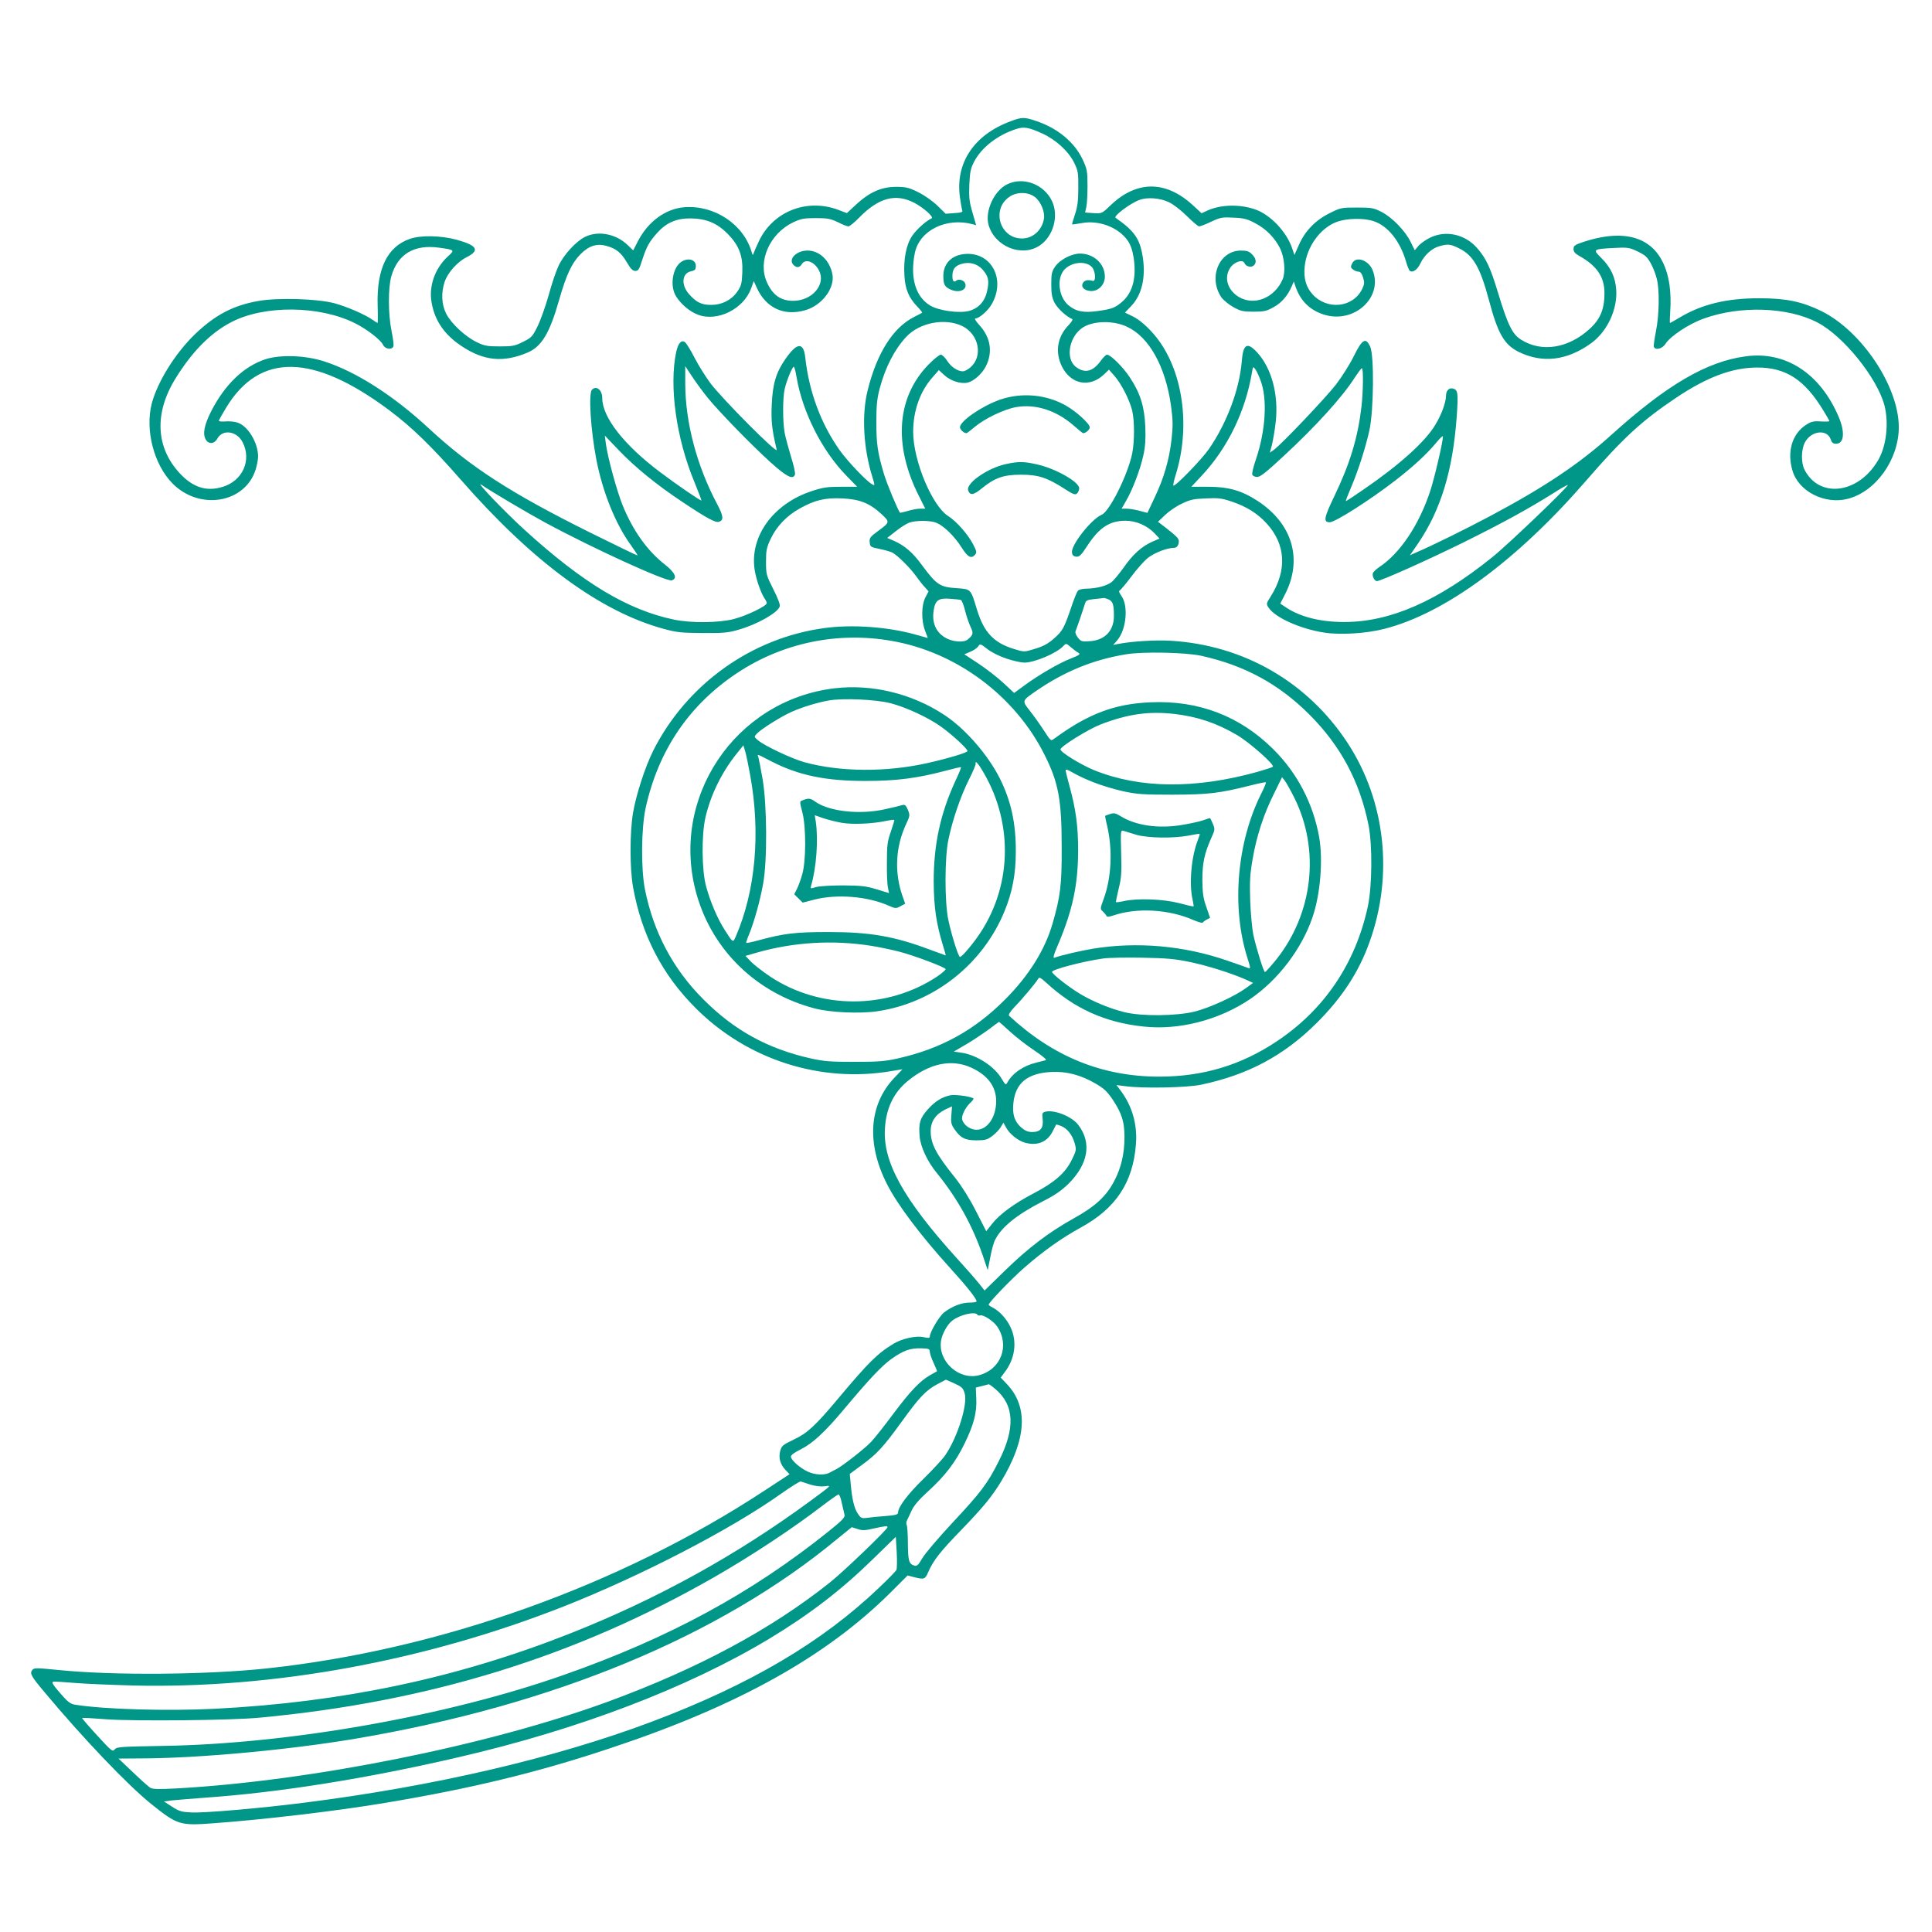<?xml version="1.0" standalone="no"?>
<!DOCTYPE svg PUBLIC "-//W3C//DTD SVG 20010904//EN"
 "http://www.w3.org/TR/2001/REC-SVG-20010904/DTD/svg10.dtd">
<svg version="1.0" xmlns="http://www.w3.org/2000/svg"
 width="1280pt" height="1280pt" viewBox="0 0 1280 1280"
 preserveAspectRatio="xMidYMid meet">
<g transform="translate(0,1280) scale(0.1,-0.1)"
fill="#009688" stroke="none">
<path d="M6694 11996 c-242 -90 -366 -277 -334 -504 5 -38 12 -76 15 -85 5
-12 -4 -16 -52 -19 l-58 -4 -55 54 c-31 30 -85 68 -127 89 -63 31 -81 35 -147
35 -96 0 -175 -35 -263 -116 l-62 -58 -58 22 c-209 78 -434 -12 -526 -210 -14
-30 -29 -64 -33 -75 -6 -19 -7 -18 -14 5 -53 184 -248 313 -447 297 -123 -10
-238 -94 -305 -222 l-33 -64 -35 34 c-77 75 -195 99 -283 56 -60 -29 -141
-117 -176 -191 -16 -33 -46 -121 -66 -196 -21 -74 -54 -167 -74 -207 -33 -67
-40 -74 -96 -102 -54 -27 -69 -30 -155 -30 -84 0 -102 4 -153 29 -76 37 -169
124 -201 188 -31 61 -34 140 -10 211 20 60 84 132 144 162 91 46 73 78 -62
116 -106 29 -240 32 -314 6 -148 -52 -219 -198 -212 -439 2 -65 1 -118 0 -118
-2 0 -17 9 -32 20 -50 36 -173 89 -255 111 -113 30 -373 38 -503 15 -166 -29
-286 -92 -419 -219 -132 -127 -250 -317 -288 -462 -44 -174 14 -401 136 -526
180 -185 486 -133 554 94 8 28 15 65 15 82 0 91 -67 203 -136 225 -19 7 -55
10 -80 8 -24 -2 -44 0 -44 4 0 4 21 42 47 85 222 368 576 363 1082 -15 151
-113 280 -239 471 -457 477 -546 927 -877 1346 -991 87 -24 118 -27 259 -28
138 -1 171 2 238 22 124 35 259 112 273 154 4 12 -12 54 -43 115 -46 92 -48
98 -48 182 0 76 4 94 32 153 39 82 106 152 193 200 99 55 166 71 279 66 116
-5 184 -32 261 -104 57 -54 58 -53 -28 -116 -47 -35 -53 -43 -50 -71 3 -30 6
-32 66 -44 34 -7 72 -18 84 -24 35 -19 116 -99 155 -153 20 -28 47 -63 61 -77
l24 -27 -21 -40 c-27 -53 -28 -153 -2 -221 l18 -48 -86 24 c-181 50 -416 67
-598 42 -484 -65 -913 -372 -1135 -812 -53 -106 -113 -289 -134 -412 -22 -131
-22 -367 0 -492 57 -317 193 -581 416 -803 341 -341 827 -497 1297 -416 l72
12 -53 -56 c-169 -177 -187 -434 -50 -704 69 -137 224 -342 417 -555 112 -123
177 -205 177 -223 0 -5 -21 -8 -47 -8 -52 0 -114 -24 -168 -65 -32 -25 -95
-131 -95 -161 0 -9 -10 -10 -41 -3 -49 11 -142 -9 -198 -43 -108 -65 -166
-123 -370 -366 -149 -178 -203 -228 -293 -270 -71 -34 -79 -40 -89 -75 -12
-47 0 -89 37 -128 l25 -26 -168 -110 c-958 -629 -2150 -1054 -3298 -1177 -397
-42 -1009 -47 -1369 -11 -161 16 -170 16 -183 0 -16 -23 -8 -39 81 -145 252
-302 553 -618 708 -742 173 -139 191 -144 407 -128 334 24 833 83 1146 136
569 95 1012 202 1495 364 837 278 1422 604 1849 1028 l114 114 43 -11 c67 -17
73 -15 94 34 33 76 78 134 220 280 143 148 203 221 264 322 168 280 180 493
36 644 l-40 42 25 34 c70 90 85 204 41 298 -25 55 -72 107 -117 131 -16 8 -29
17 -29 20 0 14 150 170 236 245 128 112 247 196 374 266 233 127 347 299 366
554 10 132 -26 254 -104 357 l-25 33 64 -8 c119 -15 406 -9 499 11 310 66 546
192 766 411 165 165 277 335 348 535 159 442 105 932 -144 1315 -265 406 -689
651 -1175 680 -100 6 -256 -4 -345 -21 l-35 -7 28 32 c60 72 74 229 26 294
-14 19 -18 32 -11 35 6 2 41 44 78 93 37 50 87 106 112 125 44 33 124 64 168
64 21 0 34 17 34 46 0 16 -18 34 -87 88 l-51 39 47 45 c25 24 75 59 111 75 55
27 79 32 160 35 83 4 105 1 173 -22 95 -32 167 -77 227 -142 129 -139 139
-312 28 -487 -29 -46 -30 -48 -13 -73 42 -65 210 -141 368 -165 105 -17 282
-6 400 25 402 103 878 454 1335 981 246 284 369 397 597 550 205 137 370 199
535 200 193 1 318 -81 444 -291 20 -32 36 -61 36 -64 0 -3 -26 -4 -57 -2 -49
3 -64 -1 -98 -23 -92 -60 -127 -178 -89 -304 40 -137 214 -225 365 -186 187
47 339 261 339 475 0 270 -247 639 -515 770 -127 62 -232 84 -410 84 -217 0
-381 -40 -529 -129 -32 -19 -60 -35 -62 -35 -2 0 -1 38 2 84 4 49 2 118 -5
167 -42 291 -246 393 -571 286 -57 -19 -65 -25 -65 -47 0 -18 10 -30 39 -46
117 -66 166 -139 166 -247 0 -104 -27 -171 -97 -235 -141 -130 -320 -159 -456
-72 -58 36 -88 99 -152 310 -51 169 -79 228 -139 297 -81 92 -209 120 -314 67
-28 -14 -62 -38 -75 -54 l-24 -28 -27 55 c-36 74 -123 163 -193 199 -53 27
-67 29 -164 29 -101 0 -108 -1 -181 -38 -93 -46 -163 -118 -203 -211 l-29 -65
-17 49 c-37 105 -140 214 -236 250 -104 39 -238 36 -328 -7 l-34 -16 -62 57
c-178 161 -368 160 -539 -2 -59 -57 -59 -57 -115 -54 l-56 4 8 36 c5 21 8 84
8 142 0 97 -3 110 -32 173 -55 116 -166 208 -310 256 -77 26 -93 26 -169 -3z
m213 -81 c90 -42 173 -118 210 -194 25 -51 28 -66 27 -166 0 -85 -5 -125 -22
-175 -12 -35 -20 -65 -19 -67 2 -1 30 3 64 9 115 21 243 -28 305 -117 19 -28
31 -63 39 -114 19 -130 -6 -228 -75 -289 -48 -42 -71 -50 -166 -63 -93 -13
-145 -2 -195 42 -56 50 -73 155 -35 217 38 62 146 81 193 34 25 -25 30 -99 7
-93 -33 9 -53 5 -64 -12 -17 -26 4 -51 48 -55 51 -4 96 40 96 95 0 85 -73 153
-165 153 -56 0 -134 -41 -165 -87 -22 -32 -25 -48 -25 -117 0 -64 5 -90 23
-124 20 -37 80 -92 115 -105 7 -3 -3 -20 -25 -43 -74 -77 -89 -178 -42 -273
60 -119 185 -142 280 -50 l31 30 38 -43 c46 -54 98 -156 116 -228 16 -68 16
-205 0 -285 -30 -143 -150 -384 -203 -406 -67 -28 -202 -199 -196 -249 2 -18
10 -26 28 -28 21 -2 32 8 75 74 78 119 147 164 252 164 70 0 143 -32 192 -83
l33 -35 -48 -21 c-71 -32 -129 -84 -190 -172 -31 -43 -68 -88 -83 -98 -34 -24
-99 -40 -162 -41 -27 0 -51 -6 -58 -14 -6 -7 -27 -58 -45 -113 -43 -127 -56
-152 -105 -196 -48 -44 -79 -60 -152 -81 -53 -16 -59 -15 -120 4 -135 41 -200
110 -246 260 -42 139 -39 136 -131 143 -115 7 -136 21 -234 153 -61 84 -116
131 -188 162 l-42 18 56 44 c31 25 71 50 89 57 45 16 141 16 182 -1 49 -21
119 -89 165 -162 42 -66 65 -79 91 -48 11 14 9 24 -14 68 -35 67 -110 152
-165 187 -107 68 -232 368 -232 558 0 140 46 269 129 362 l41 47 36 -33 c41
-38 108 -60 154 -50 41 9 96 58 121 107 47 92 33 189 -38 269 -25 27 -39 49
-32 49 27 0 87 53 112 99 93 170 -13 351 -192 327 -81 -11 -131 -66 -131 -143
0 -55 7 -71 41 -88 59 -31 121 -7 103 39 -8 20 -42 30 -58 17 -17 -14 -26 -4
-26 31 0 43 16 65 55 78 55 18 109 4 145 -36 39 -45 45 -74 30 -142 -15 -69
-57 -115 -120 -132 -64 -17 -198 1 -256 35 -98 58 -136 184 -103 349 31 150
209 238 385 190 l21 -6 -24 84 c-21 70 -24 99 -21 183 4 85 8 108 32 154 49
94 155 177 281 217 50 16 81 10 172 -31z m-851 -458 c62 -32 134 -96 116 -104
-34 -14 -100 -73 -129 -116 -39 -58 -58 -154 -51 -263 5 -90 29 -147 86 -206
20 -21 34 -39 31 -40 -2 -2 -25 -14 -51 -27 -141 -70 -249 -241 -310 -489 -40
-161 -28 -383 32 -573 17 -57 17 -58 -1 -48 -37 19 -166 155 -218 229 -123
175 -201 385 -226 612 -11 103 -55 100 -131 -10 -63 -90 -85 -166 -91 -303 -5
-109 1 -164 33 -299 8 -34 -362 338 -440 442 -31 42 -79 118 -105 169 -26 51
-55 97 -64 103 -24 15 -44 -8 -57 -66 -48 -225 0 -571 120 -860 27 -67 49
-123 47 -124 -4 -4 -171 110 -275 189 -239 180 -381 362 -382 489 0 54 -38 86
-68 56 -24 -24 -9 -264 29 -463 42 -216 127 -427 229 -567 27 -38 47 -68 43
-68 -4 0 -142 67 -308 149 -529 263 -795 434 -1075 694 -233 216 -480 374
-690 442 -125 41 -291 47 -391 15 -144 -47 -269 -167 -360 -345 -45 -89 -57
-147 -37 -185 19 -35 57 -33 78 4 35 64 128 51 167 -23 62 -119 1 -257 -133
-297 -106 -32 -194 -4 -281 88 -162 173 -173 402 -28 634 110 177 230 298 366
369 219 115 587 112 824 -8 76 -38 169 -110 183 -142 13 -28 59 -35 68 -10 4
8 -2 54 -12 103 -23 113 -23 286 -1 363 43 147 152 211 317 188 105 -15 104
-15 56 -59 -85 -79 -127 -198 -106 -307 21 -119 86 -212 198 -286 147 -98 276
-111 437 -43 94 40 147 129 210 351 46 162 83 241 139 299 56 57 109 75 173
57 64 -17 98 -44 136 -109 25 -43 39 -57 56 -57 20 0 26 10 45 70 30 92 46
121 100 182 61 68 128 97 221 96 103 -1 176 -31 246 -102 76 -78 102 -146 97
-258 -3 -71 -7 -87 -33 -125 -39 -56 -102 -88 -173 -88 -64 0 -97 16 -145 69
-57 63 -50 142 13 154 25 6 30 11 30 36 0 42 -53 56 -98 25 -57 -40 -75 -160
-33 -227 31 -51 91 -102 145 -122 129 -49 304 38 353 176 l17 47 21 -47 c62
-133 180 -187 321 -146 110 32 196 146 179 238 -18 92 -86 157 -165 157 -74 0
-130 -58 -93 -95 20 -21 41 -19 55 5 24 39 84 17 114 -42 48 -92 -45 -201
-171 -201 -82 0 -136 38 -174 123 -63 139 19 324 176 398 50 23 71 27 148 27
78 0 97 -4 146 -27 31 -16 62 -28 70 -28 8 0 41 27 73 60 128 130 239 160 362
97z m1689 3 c28 -13 81 -54 119 -92 37 -37 74 -68 81 -68 7 0 43 14 79 31 62
29 74 31 149 27 69 -3 92 -9 145 -38 71 -37 130 -98 164 -168 28 -59 36 -155
16 -202 -52 -122 -184 -177 -286 -120 -76 43 -104 125 -65 190 25 44 88 66 99
35 8 -20 42 -29 59 -15 22 18 18 48 -10 75 -19 20 -34 25 -73 25 -145 0 -219
-178 -130 -310 13 -18 48 -47 78 -64 49 -27 64 -31 135 -31 70 0 87 4 133 30
53 29 93 75 121 140 l13 30 12 -36 c33 -95 98 -157 193 -185 199 -58 388 119
317 296 -27 68 -113 96 -136 44 -11 -22 -10 -28 7 -40 10 -8 27 -14 37 -14 11
0 21 -13 29 -39 10 -33 9 -44 -7 -77 -61 -123 -232 -140 -328 -34 -44 49 -60
107 -52 185 13 129 102 253 210 294 69 26 181 28 249 5 93 -32 173 -132 212
-266 9 -32 21 -60 26 -63 20 -13 51 9 70 51 26 54 76 100 126 113 56 16 74 14
131 -15 93 -46 139 -127 196 -340 59 -223 101 -296 195 -344 158 -79 323 -60
484 57 105 77 173 221 165 351 -5 84 -36 151 -100 214 -57 56 -54 58 83 65 83
5 102 3 144 -16 27 -12 58 -29 68 -39 26 -23 57 -86 73 -147 20 -72 17 -243
-5 -350 -10 -49 -16 -96 -14 -102 10 -26 57 -14 78 20 32 50 154 131 252 166
242 88 559 77 755 -26 172 -90 395 -367 443 -549 30 -117 13 -270 -42 -363
-130 -223 -390 -256 -488 -62 -23 46 -22 130 2 178 40 79 147 93 172 22 7 -22
16 -29 35 -29 54 0 61 77 17 180 -123 287 -352 436 -617 399 -258 -35 -521
-189 -887 -519 -212 -192 -442 -346 -806 -540 -158 -84 -378 -193 -488 -240
l-42 -19 55 80 c150 221 229 481 255 837 11 156 8 178 -22 187 -28 9 -49 -12
-49 -49 -1 -44 -30 -124 -71 -191 -66 -111 -237 -265 -475 -428 -62 -43 -114
-77 -117 -77 -3 0 12 39 33 88 47 110 95 258 123 382 28 130 32 493 5 553 -30
65 -53 51 -112 -69 -24 -49 -76 -131 -115 -182 -72 -92 -361 -396 -411 -432
l-27 -19 14 52 c7 29 19 97 25 152 20 179 -27 355 -122 459 -67 73 -94 58
-103 -59 -16 -187 -99 -408 -217 -579 -50 -72 -226 -253 -236 -243 -3 3 4 36
16 73 106 343 39 733 -162 948 -42 46 -86 81 -121 99 l-54 26 42 44 c70 73 97
189 76 325 -19 120 -55 172 -180 259 -16 11 97 96 157 118 52 20 137 14 197
-15z m-1370 -820 c111 -54 140 -202 53 -275 -16 -14 -38 -25 -49 -25 -35 0
-78 29 -104 70 -14 22 -33 40 -42 40 -10 0 -47 -30 -83 -67 -209 -216 -232
-530 -64 -865 l44 -88 -33 0 c-19 0 -56 -7 -82 -15 -27 -8 -50 -13 -52 -12
-13 14 -87 191 -107 258 -42 141 -50 199 -50 344 0 113 5 156 23 224 37 138
98 257 175 339 88 95 257 127 371 72z m1090 -4 c147 -67 256 -262 293 -522 13
-98 14 -132 4 -223 -15 -136 -51 -259 -112 -387 l-48 -102 -53 14 c-29 8 -68
14 -86 14 l-32 0 28 49 c42 70 97 214 116 304 13 58 16 108 13 190 -6 135 -33
221 -102 326 -47 71 -128 151 -152 151 -7 0 -25 -18 -41 -40 -52 -73 -107 -86
-166 -40 -72 57 -42 208 53 264 71 41 197 43 285 2z m-2779 -468 c78 -96 287
-311 418 -430 109 -98 149 -118 163 -82 3 9 -8 61 -26 117 -17 56 -36 127 -42
157 -14 74 -14 234 0 294 13 56 50 146 60 146 4 0 13 -33 19 -72 40 -230 167
-482 328 -648 l73 -75 -107 0 c-91 0 -120 -4 -195 -29 -255 -84 -412 -301
-377 -523 11 -66 41 -151 65 -187 8 -11 15 -26 15 -32 0 -19 -133 -83 -217
-105 -101 -26 -283 -28 -398 -4 -306 64 -601 241 -989 594 -132 120 -335 332
-286 299 70 -48 301 -184 420 -249 318 -172 806 -395 841 -384 39 13 22 51
-45 104 -118 92 -214 227 -282 396 -38 94 -98 316 -110 405 l-7 54 89 -93
c108 -114 256 -235 429 -349 160 -107 217 -137 239 -129 32 12 29 38 -12 116
-135 253 -212 543 -212 801 l0 114 45 -68 c24 -37 70 -99 101 -138z m3665 113
c47 -122 35 -331 -30 -524 -17 -49 -28 -94 -24 -102 3 -8 17 -15 32 -15 21 0
61 32 176 139 211 195 390 392 471 520 22 33 42 61 47 61 10 0 9 -150 -3 -255
-24 -205 -75 -374 -179 -591 -70 -145 -75 -174 -31 -174 36 0 268 148 436 278
115 89 204 171 266 245 26 32 48 53 48 46 0 -36 -55 -272 -84 -361 -74 -225
-200 -414 -338 -505 -20 -14 -39 -31 -42 -40 -7 -18 10 -53 26 -53 25 0 336
139 573 256 254 126 425 219 594 325 51 33 96 58 98 56 8 -8 -399 -398 -502
-480 -362 -291 -675 -428 -980 -428 -155 0 -289 33 -384 96 l-39 26 34 66
c115 230 46 463 -182 613 -107 70 -194 95 -330 95 l-111 0 70 75 c171 183 289
426 332 685 6 37 8 38 21 20 8 -10 24 -44 35 -74z m-1985 -1456 c6 -2 19 -34
28 -71 9 -37 26 -85 36 -107 21 -42 18 -54 -19 -84 -26 -22 -100 -16 -148 12
-63 37 -90 100 -77 182 10 66 32 82 107 76 34 -2 67 -6 73 -8z m978 4 c29 -13
36 -34 36 -110 0 -97 -59 -160 -158 -167 -55 -4 -60 -2 -81 24 -13 17 -19 34
-15 43 7 16 47 132 62 181 6 22 15 26 62 31 30 3 58 6 62 7 4 1 18 -3 32 -9z
m-1437 -275 c429 -74 818 -364 1013 -754 93 -185 114 -298 114 -615 1 -247 -9
-326 -60 -502 -50 -175 -157 -346 -314 -504 -204 -205 -426 -327 -710 -391
-89 -20 -133 -23 -290 -23 -157 0 -201 3 -290 23 -284 64 -506 186 -710 391
-201 201 -330 444 -387 728 -27 137 -25 406 5 542 85 383 289 682 607 893 301
199 664 275 1022 212z m766 -119 c43 -14 94 -25 113 -25 69 0 216 63 259 110
18 19 18 19 50 -8 17 -15 40 -32 50 -37 15 -9 7 -15 -51 -38 -79 -31 -208
-106 -307 -178 l-68 -50 -72 67 c-40 37 -114 94 -165 128 l-93 61 40 17 c22 9
45 25 52 36 12 18 15 18 63 -20 31 -23 82 -48 129 -63z m1287 20 c287 -64 513
-187 715 -389 208 -208 334 -445 392 -733 26 -134 24 -405 -5 -540 -82 -378
-290 -685 -606 -894 -236 -157 -488 -232 -776 -232 -377 0 -704 133 -995 404
-5 6 8 27 36 57 51 52 143 162 157 187 7 13 15 9 53 -25 185 -171 389 -264
644 -291 234 -26 500 42 706 181 184 124 344 333 415 544 52 151 70 378 44
529 -40 223 -144 424 -304 583 -221 220 -495 325 -814 311 -238 -10 -413 -76
-639 -242 -21 -16 -22 -14 -68 57 -26 40 -68 99 -93 130 -52 67 -54 64 51 136
184 125 372 202 587 237 112 19 395 13 500 -10z m-180 -385 c154 -18 279 -60
414 -139 83 -48 253 -199 239 -211 -4 -4 -51 -19 -103 -34 -411 -114 -778
-111 -1080 11 -85 34 -224 119 -224 138 -1 19 185 134 265 165 181 70 320 89
489 70z m-535 -453 c50 -20 137 -46 195 -59 93 -20 130 -23 330 -23 238 1 306
9 514 61 54 14 100 23 103 21 2 -3 -11 -36 -30 -73 -163 -324 -199 -754 -93
-1089 21 -66 22 -76 8 -69 -9 4 -73 26 -142 50 -287 99 -595 126 -887 79 -84
-14 -218 -45 -256 -60 -13 -6 -8 16 29 101 92 221 126 385 127 609 0 161 -15
273 -58 430 -14 50 -25 96 -25 102 0 8 18 2 48 -16 26 -16 88 -45 137 -64z
m1330 -102 c172 -345 125 -766 -120 -1073 -37 -45 -70 -82 -74 -82 -9 0 -54
145 -77 245 -8 39 -18 140 -21 225 -4 129 -2 175 16 279 26 151 73 297 143
436 l52 106 18 -23 c10 -13 38 -63 63 -113z m-689 -1089 c118 -25 270 -73 368
-116 l48 -22 -48 -35 c-76 -55 -240 -130 -339 -155 -122 -30 -353 -32 -465 -4
-97 24 -208 70 -292 120 -73 43 -188 133 -188 147 0 16 205 70 340 89 36 5
153 7 260 5 161 -3 216 -8 316 -29z m-1195 -460 c39 -36 111 -92 161 -125 51
-34 85 -62 77 -65 -8 -2 -36 -9 -63 -16 -85 -20 -160 -71 -193 -134 -9 -16
-13 -13 -36 26 -48 83 -169 161 -270 174 l-48 7 84 49 c46 27 112 72 148 98
35 27 66 49 68 50 1 0 34 -29 72 -64z m-257 -239 c111 -51 166 -126 166 -224
-1 -105 -58 -188 -130 -188 -41 0 -84 30 -95 66 -8 23 19 79 51 110 13 12 24
26 24 29 0 13 -115 30 -151 24 -57 -11 -104 -40 -152 -94 -52 -58 -62 -92 -54
-180 6 -69 52 -167 114 -242 134 -165 233 -341 303 -543 l34 -100 17 85 c8 47
23 100 33 118 44 85 145 166 315 253 76 38 122 70 168 114 133 132 158 273 67
392 -42 56 -158 102 -217 88 -22 -6 -24 -10 -19 -51 6 -58 -15 -84 -69 -84
-28 0 -47 8 -73 30 -45 40 -60 87 -52 163 14 132 93 197 252 205 101 5 196
-20 296 -79 53 -31 75 -52 111 -106 60 -91 77 -146 77 -246 0 -111 -22 -203
-67 -290 -54 -103 -125 -169 -271 -250 -165 -92 -300 -195 -457 -348 l-132
-129 -34 43 c-18 23 -86 101 -151 172 -354 392 -490 638 -475 860 8 133 58
237 151 313 142 117 290 148 420 89z m-131 -314 c-4 -49 -1 -63 19 -92 41 -60
71 -76 147 -76 59 0 72 4 105 29 21 15 46 42 56 58 l18 30 16 -29 c22 -44 80
-91 128 -104 82 -22 147 5 183 77 11 21 21 41 22 43 1 2 16 -2 33 -9 42 -17
74 -59 90 -114 12 -44 11 -49 -19 -110 -42 -86 -113 -149 -247 -219 -134 -70
-231 -141 -281 -205 l-39 -49 -68 133 c-42 83 -94 165 -138 221 -126 156 -162
225 -162 309 0 63 32 111 96 143 24 11 44 21 45 21 0 0 -1 -26 -4 -57z m172
-1323 c3 -5 11 -7 18 -5 20 8 90 -38 114 -74 84 -125 26 -283 -120 -322 -134
-36 -275 93 -252 230 8 47 43 109 76 133 50 38 150 61 164 38z m-315 -245 c0
-11 11 -44 25 -74 14 -30 24 -55 23 -56 -2 -1 -23 -13 -48 -27 -67 -39 -132
-108 -244 -258 -55 -74 -120 -157 -145 -183 -40 -43 -192 -162 -231 -181 -8
-4 -26 -13 -40 -21 -34 -20 -97 -18 -146 4 -52 23 -114 78 -114 100 0 11 23
28 64 48 80 40 162 116 289 268 167 199 247 284 312 331 80 57 126 73 198 71
50 -1 57 -4 57 -22z m164 -211 c48 -22 57 -30 67 -65 22 -72 -47 -292 -129
-411 -17 -25 -81 -94 -142 -154 -105 -102 -170 -188 -170 -225 0 -13 -16 -18
-82 -23 -46 -3 -101 -9 -123 -12 -37 -5 -42 -2 -62 28 -24 36 -38 96 -47 198
l-6 65 80 59 c102 75 143 120 267 291 116 161 158 204 234 245 30 15 55 29 55
29 1 1 27 -11 58 -25z m272 -38 c125 -107 132 -260 19 -481 -73 -145 -118
-204 -307 -406 -91 -98 -180 -202 -197 -232 -25 -43 -35 -54 -51 -50 -38 10
-44 31 -45 146 0 62 -4 117 -8 124 -4 7 -3 20 2 30 5 10 19 39 31 66 15 32 49
72 107 125 113 102 184 195 243 317 62 127 83 208 78 301 l-3 71 40 10 c22 6
43 11 46 12 3 0 23 -14 45 -33z m-1227 -632 c32 -10 70 -14 94 -11 47 6 52 11
-94 -97 -488 -359 -1018 -652 -1599 -881 -743 -293 -1502 -453 -2345 -496
-317 -16 -737 -4 -928 27 -31 5 -48 18 -99 77 -48 55 -58 73 -45 75 9 2 74 -2
144 -8 71 -6 245 -13 388 -17 933 -21 1933 163 2850 524 514 203 1111 512
1443 749 64 45 122 81 127 79 6 -2 34 -11 64 -21z m208 -121 c7 -32 15 -67 18
-78 5 -17 -13 -37 -107 -112 -507 -407 -1055 -705 -1753 -950 -773 -272 -1813
-456 -2650 -470 -285 -5 -311 -6 -325 -23 -14 -18 -21 -12 -117 93 -56 61
-101 113 -99 115 2 2 77 -2 166 -9 185 -13 824 -7 1010 11 1125 105 2094 405
3012 931 251 144 524 325 723 478 50 38 95 69 100 70 6 1 16 -25 22 -56z m303
-161 c0 -15 -291 -294 -380 -365 -394 -314 -878 -573 -1472 -791 -796 -291
-1968 -526 -2863 -575 -116 -6 -155 -5 -170 5 -11 7 -63 53 -115 103 l-95 90
150 1 c379 1 975 56 1416 130 1313 221 2416 678 3196 1324 l96 78 38 -12 c32
-11 50 -10 106 3 83 18 93 19 93 9z m59 -283 c-4 -9 -56 -62 -115 -118 -378
-361 -856 -643 -1509 -889 -639 -240 -1440 -427 -2305 -536 -283 -36 -653 -68
-740 -64 -66 3 -82 7 -130 38 l-54 35 54 7 c30 3 129 11 220 18 488 34 1067
126 1674 267 798 184 1522 460 2066 788 263 159 472 319 684 526 l151 147 6
-102 c3 -55 2 -108 -2 -117z"/>
<path d="M6669 11577 c-84 -44 -144 -176 -120 -265 40 -147 224 -220 343 -136
87 61 123 193 79 289 -52 115 -195 168 -302 112z m187 -82 c40 -30 69 -101 60
-147 -14 -75 -74 -128 -145 -128 -148 0 -205 195 -82 277 48 33 123 32 167 -2z"/>
<path d="M6625 10152 c-120 -42 -265 -142 -265 -183 0 -15 26 -39 43 -39 3 0
27 18 53 40 69 58 197 119 277 133 129 22 266 -22 381 -123 31 -27 59 -50 62
-50 18 0 44 24 44 39 0 23 -87 103 -155 142 -131 76 -296 91 -440 41z"/>
<path d="M6663 9725 c-120 -26 -263 -126 -249 -173 12 -36 35 -33 89 11 88 72
145 92 262 92 115 0 174 -20 290 -95 54 -35 68 -40 80 -30 8 7 15 23 15 35 0
43 -162 134 -287 160 -82 18 -119 18 -200 0z"/>
<path d="M5530 8240 c-662 -79 -1097 -731 -914 -1368 106 -371 399 -653 781
-753 101 -27 301 -36 414 -19 375 54 701 311 845 665 51 124 74 245 74 391 1
190 -31 337 -107 489 -79 156 -229 328 -366 418 -215 142 -479 206 -727 177z
m370 -99 c104 -27 250 -95 334 -155 73 -52 176 -147 176 -162 0 -10 -129 -49
-263 -79 -274 -62 -580 -60 -817 5 -83 23 -259 106 -305 143 -30 25 -30 25
-11 46 27 30 163 115 231 145 69 31 171 62 245 75 94 17 313 7 410 -18z m-930
-476 c70 -383 36 -766 -95 -1069 -19 -44 -18 -44 -73 42 -48 75 -96 186 -124
290 -29 106 -31 341 -4 457 34 148 107 297 206 421 l45 56 13 -43 c7 -24 21
-93 32 -154z m138 92 c182 -94 360 -131 627 -131 205 0 343 18 535 69 51 14
95 24 97 22 2 -2 -14 -42 -36 -88 -101 -219 -145 -423 -145 -669 1 -171 17
-281 63 -429 10 -34 18 -61 17 -61 -1 0 -49 18 -107 39 -234 88 -395 116 -669
116 -223 0 -296 -9 -469 -56 -40 -11 -75 -18 -77 -16 -2 1 7 30 21 62 34 86
70 215 91 330 28 152 26 524 -4 696 -12 69 -25 134 -28 144 -8 20 -12 22 84
-28z m1393 -50 c210 -337 209 -758 -4 -1084 -47 -72 -123 -163 -137 -163 -10
0 -55 141 -77 245 -25 115 -25 417 1 535 28 133 81 286 135 394 28 55 48 103
45 108 -3 4 -2 8 3 8 4 0 20 -19 34 -43z m-731 -1173 c52 -8 137 -26 188 -39
99 -26 298 -101 307 -115 3 -4 -22 -26 -55 -49 -331 -220 -774 -221 -1106 -2
-49 33 -106 77 -127 98 l-38 40 73 21 c244 70 505 86 758 46z"/>
<path d="M5323 7500 c-27 -11 -27 -3 -6 -87 24 -97 23 -316 -1 -402 -10 -36
-26 -81 -36 -100 l-18 -36 28 -27 28 -28 78 20 c149 38 351 22 491 -40 45 -20
49 -20 79 -4 l31 17 -18 51 c-55 158 -46 328 26 480 24 51 24 55 10 91 -14 31
-20 36 -38 31 -12 -4 -62 -16 -112 -27 -166 -38 -371 -16 -464 50 -32 23 -44
24 -78 11z m252 -151 c73 -13 205 -7 294 12 29 6 54 9 56 7 2 -1 -9 -37 -23
-78 -23 -65 -26 -91 -26 -205 -1 -71 2 -146 7 -166 l7 -36 -82 25 c-71 22
-103 25 -223 26 -80 0 -156 -5 -179 -11 -37 -12 -38 -11 -32 10 35 117 48 305
31 422 l-7 44 54 -19 c29 -10 85 -24 123 -31z"/>
<path d="M7355 7407 c-16 -5 -31 -11 -33 -12 -1 -1 4 -31 13 -66 37 -158 29
-342 -22 -482 -25 -69 -25 -69 -5 -87 11 -11 22 -24 23 -29 3 -7 19 -5 46 4
155 53 368 41 531 -31 30 -13 58 -21 61 -16 3 5 15 14 27 20 l21 11 -25 73
c-21 59 -25 93 -26 178 0 111 13 175 60 280 24 53 24 57 9 93 -8 20 -17 37
-19 37 -2 0 -21 -6 -43 -14 -22 -8 -85 -22 -139 -31 -158 -27 -310 -5 -412 59
-31 19 -42 21 -67 13z m175 -138 c79 -22 244 -24 345 -5 39 8 71 13 73 11 2
-1 -4 -20 -12 -41 -43 -108 -59 -290 -35 -393 5 -24 8 -45 7 -46 -2 -2 -46 8
-98 22 -106 27 -276 33 -364 13 -27 -6 -50 -9 -52 -7 -2 2 6 41 17 87 18 72
21 105 17 237 -4 152 -4 154 17 148 11 -4 49 -15 85 -26z"/>
</g>
</svg>
